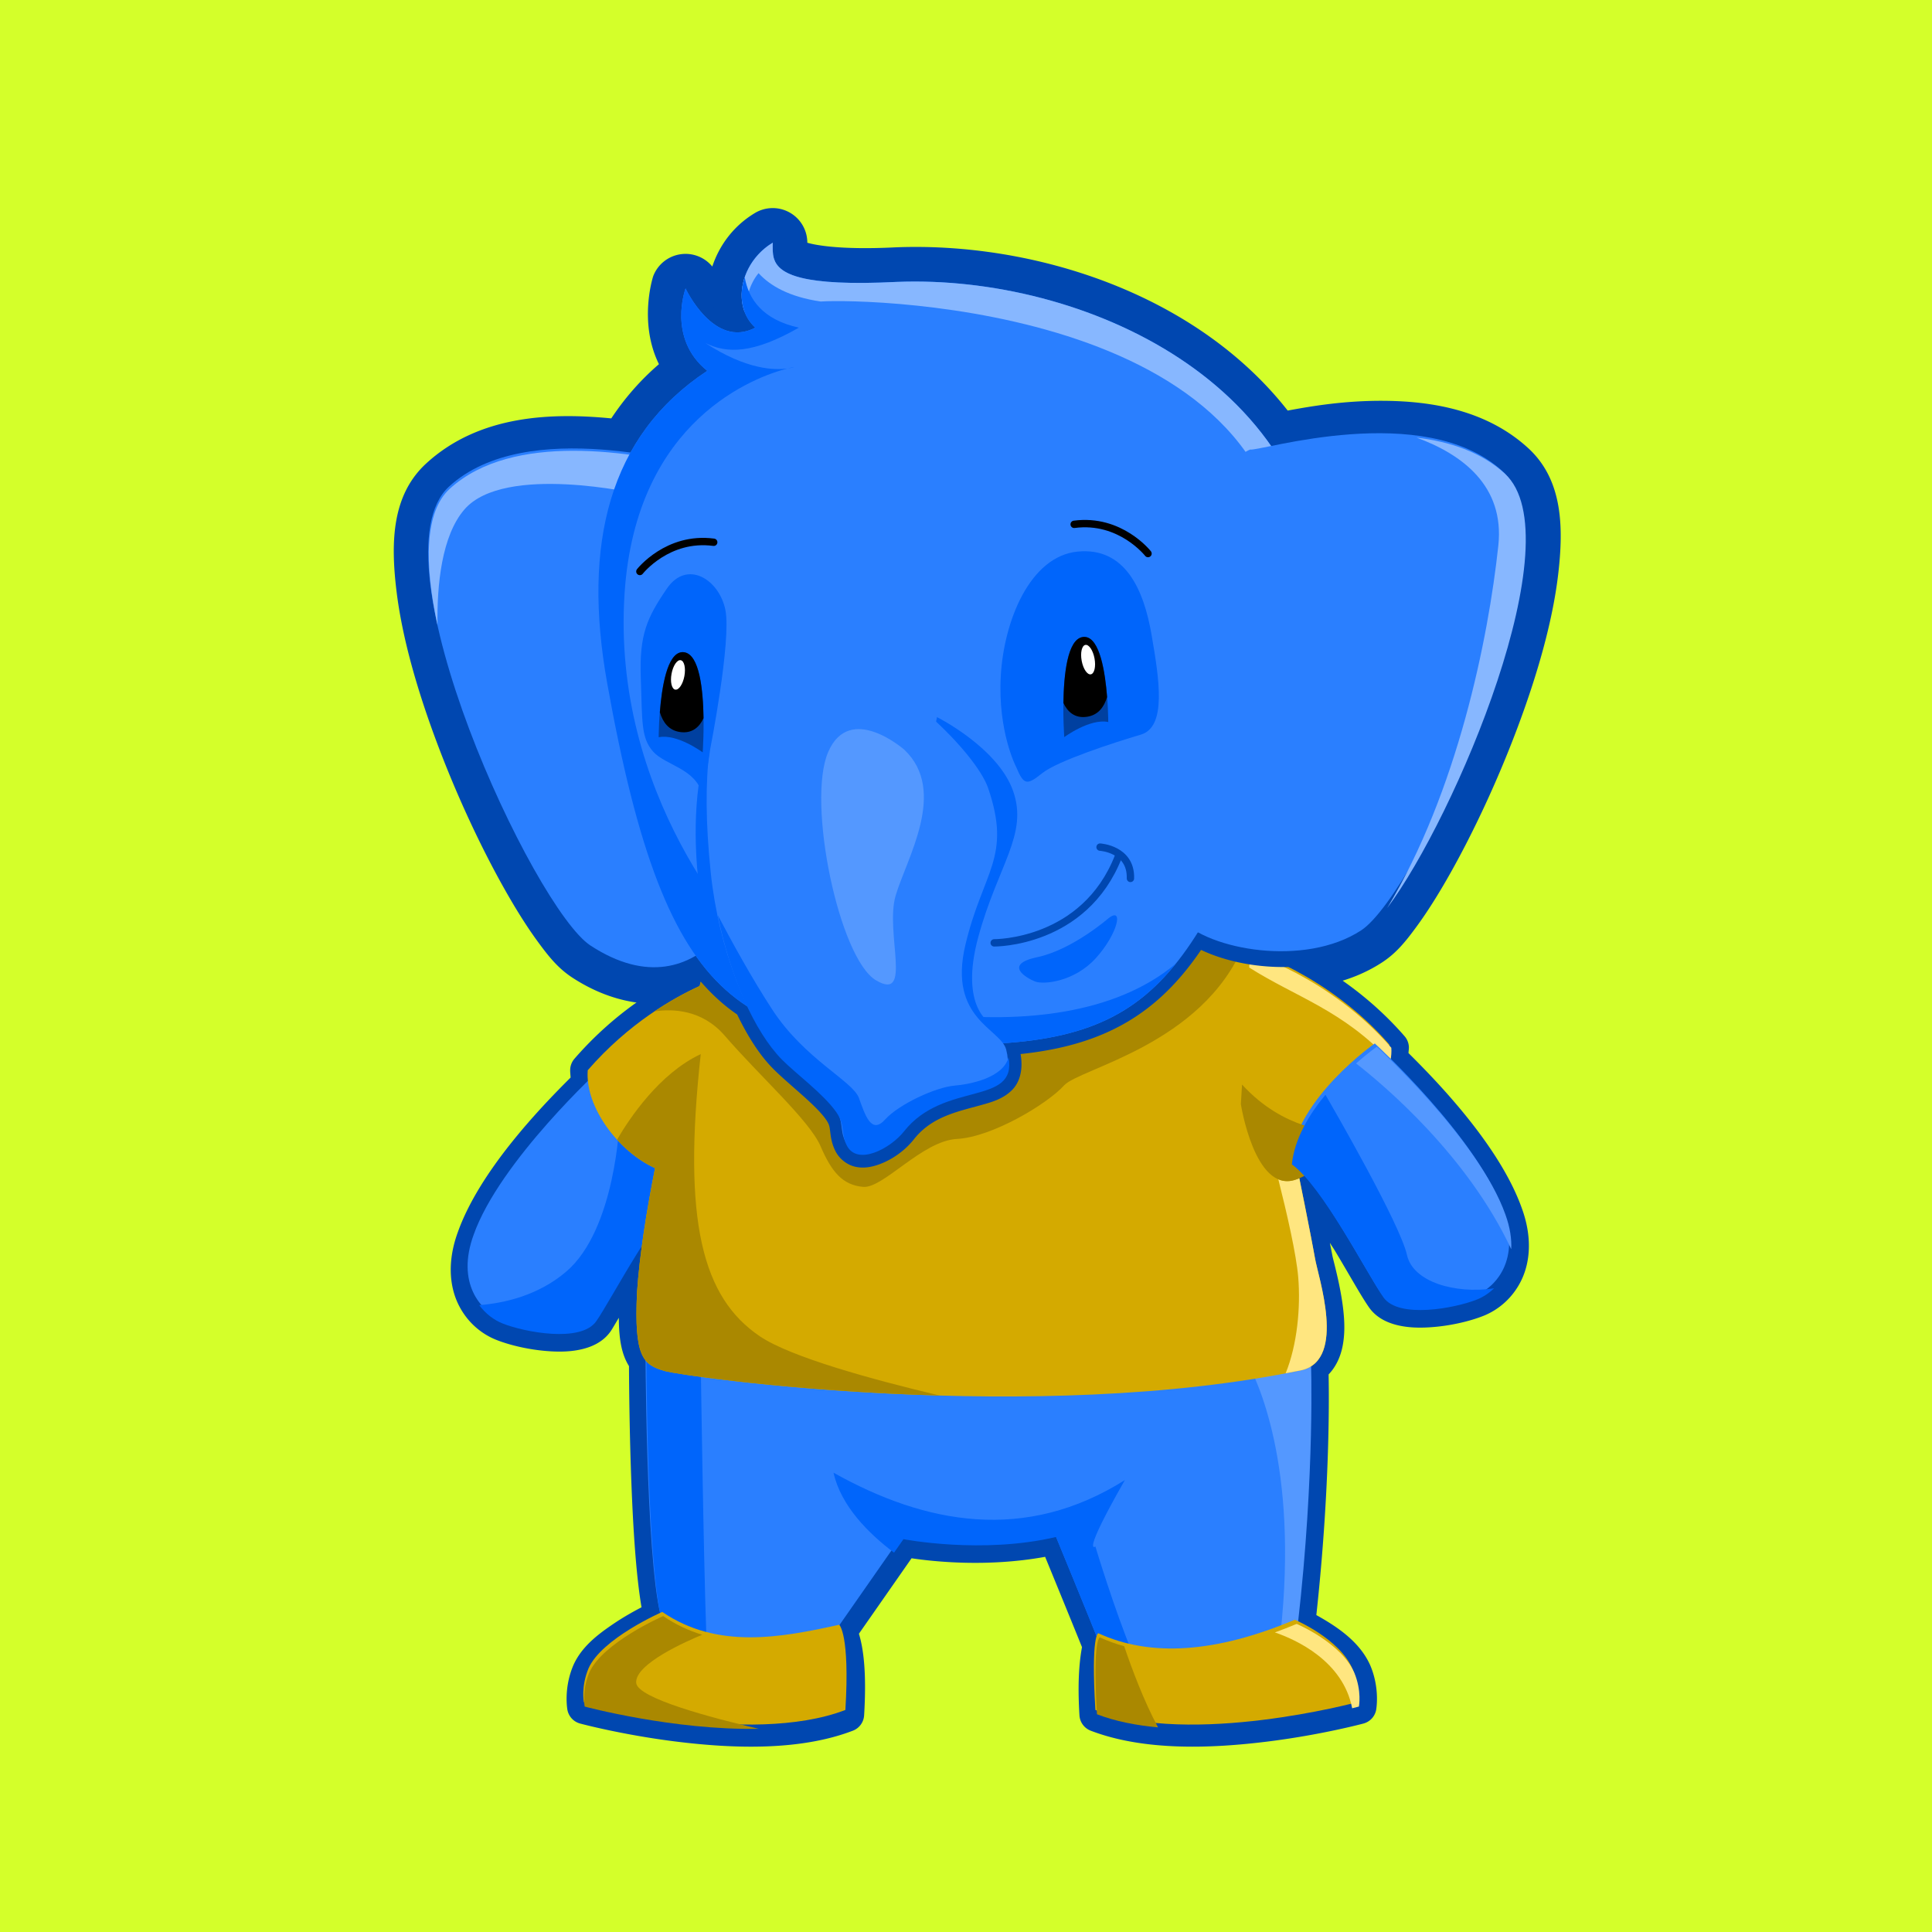 <?xml version="1.0" encoding="UTF-8" standalone="no"?>
<!-- Created with Inkscape (http://www.inkscape.org/) -->

<svg
   xmlns:dc="http://purl.org/dc/elements/1.1/"
   xmlns:cc="http://creativecommons.org/ns#"
   xmlns:rdf="http://www.w3.org/1999/02/22-rdf-syntax-ns#"
   xmlns:svg="http://www.w3.org/2000/svg"
   xmlns="http://www.w3.org/2000/svg"
   xmlns:sodipodi="http://sodipodi.sourceforge.net/DTD/sodipodi-0.dtd"
   xmlns:inkscape="http://www.inkscape.org/namespaces/inkscape"
   width="138.82mm"
   height="138.82mm"
   viewBox="0 0 138.82 138.82"
   version="1.1"
   id="svg8"
   inkscape:version="0.92.2 (unknown)"
   sodipodi:docname="Gajah.svg">
  <defs
     id="defs2" />
  <sodipodi:namedview
     id="base"
     pagecolor="#ffffff"
     bordercolor="#666666"
     borderopacity="1.0"
     inkscape:pageopacity="0.0"
     inkscape:pageshadow="2"
     inkscape:zoom="0.70710678"
     inkscape:cx="178.76714"
     inkscape:cy="234.7747"
     inkscape:document-units="mm"
     inkscape:current-layer="g4810"
     showgrid="false"
     inkscape:snap-global="false"
     inkscape:window-width="1327"
     inkscape:window-height="747"
     inkscape:window-x="39"
     inkscape:window-y="21"
     inkscape:window-maximized="1" />
  <g
     inkscape:label="Layer 1"
     inkscape:groupmode="layer"
     id="layer1"
     transform="translate(-37.044,-75.861)">
    <g
       id="g4810"
       transform="translate(43.405,1.871)">
      <rect
         style="color:#000000;clip-rule:nonzero;display:inline;overflow:visible;visibility:visible;opacity:1;isolation:auto;mix-blend-mode:normal;color-interpolation:sRGB;color-interpolation-filters:linearRGB;solid-color:#000000;solid-opacity:1;vector-effect:none;fill:#d4ff2a;fill-opacity:1;fill-rule:nonzero;stroke:none;stroke-width:0.2;stroke-linecap:round;stroke-linejoin:round;stroke-miterlimit:4;stroke-dasharray:none;stroke-dashoffset:0;stroke-opacity:1;paint-order:markers stroke fill;color-rendering:auto;image-rendering:auto;shape-rendering:auto;text-rendering:auto;enable-background:accumulate"
         id="rect56"
         width="138.82"
         height="138.82"
         x="-6.361"
         y="73.99" />
      <path
         transform="scale(0.265)"
         d="m 254.977,517.842 c -29.759,-0.212 -64.318,3.196 -88.131,13.779 a 4.762,4.762 0 0 0 -2.619,2.959 c 0,0 -1.229,4.149 -2.537,8.676 -7.545,3.658 -19.109,10.572 -29.926,23.012 a 4.762,4.762 0 0 0 -1.154,2.76 c -0.061,0.796 0.068,1.569 0.1,2.355 -8.493,8.443 -24.766,25.481 -30.613,42.018 -2.699,7.433 -2.317,14.075 0.008,19.113 2.327,5.042 6.336,8.338 10.383,9.957 3.64,1.456 9.13,2.808 14.859,3.141 2.864,0.166 5.762,0.077 8.562,-0.607 2.801,-0.685 5.717,-2.048 7.652,-4.812 0.501,-0.716 1.623,-2.703 2.229,-3.678 0.016,5.964 0.798,9.978 2.752,13.102 0.031,5.721 0.132,18.131 0.656,31.762 0.478,12.425 1.257,24.898 2.744,33.635 -2.255,1.182 -4.844,2.616 -7.652,4.518 -4.27,2.892 -8.671,6.243 -10.879,11.309 a 4.762,4.762 0 0 0 -0.029,0.07 c -2.623,6.296 -1.529,11.957 -1.529,11.957 a 4.762,4.762 0 0 0 3.43,3.664 c 0,0 11.535,3.114 26.381,4.934 14.846,1.819 33.081,2.575 47.588,-2.996 a 4.762,4.762 0 0 0 3.045,-4.158 c 0.701,-11.562 -0.174,-18.093 -1.412,-22.127 l 14.275,-20.463 c 5.912,0.898 20.579,2.463 36.217,-0.391 6.028,14.686 9.816,24.039 9.994,24.484 -0.752,4.11 -1.223,9.688 -0.689,18.496 a 4.762,4.762 0 0 0 3.045,4.158 c 14.507,5.571 32.742,4.815 47.588,2.996 14.846,-1.819 26.381,-4.934 26.381,-4.934 a 4.762,4.762 0 0 0 3.43,-3.664 c 0,0 1.094,-5.661 -1.529,-11.957 a 4.762,4.762 0 0 0 -0.029,-0.07 c -2.876,-6.598 -9.257,-10.696 -14.654,-13.717 3.579,-32.946 3.483,-57.212 3.322,-65.248 2.03,-2.104 3.196,-4.804 3.742,-7.404 0.72,-3.427 0.599,-6.917 0.219,-10.254 -0.76,-6.674 -2.75,-13.43 -2.951,-14.637 -0.052,-0.314 -0.551,-2.777 -0.664,-3.393 0.443,0.719 0.915,1.401 1.346,2.115 3.865,6.411 7.054,12.232 9.266,15.391 1.935,2.764 4.852,4.128 7.652,4.812 2.8,0.685 5.696,0.773 8.561,0.607 5.728,-0.332 11.219,-1.683 14.859,-3.139 4.046,-1.619 8.057,-4.915 10.385,-9.957 2.326,-5.038 2.706,-11.68 0.008,-19.113 -5.889,-16.656 -22.33,-33.803 -30.762,-42.164 0.021,-0.601 0.146,-1.198 0.1,-1.803 a 4.762,4.762 0 0 0 -1.154,-2.76 c -16.171,-18.596 -35.79,-25.513 -39.197,-26.623 -0.564,-1.562 -1.154,-2.928 -1.871,-4.156 -2.048,-3.51 -4.973,-4.409 -8.541,-5.629 -3.568,-1.22 -8.015,-2.22 -13.258,-3.07 -10.486,-1.701 -24.115,-2.75 -38.994,-2.855 z"
         id="path4644"
         style="color:#000000;clip-rule:nonzero;display:inline;overflow:visible;visibility:visible;opacity:1;isolation:auto;mix-blend-mode:normal;color-interpolation:sRGB;color-interpolation-filters:linearRGB;solid-color:#000000;solid-opacity:1;fill:#0047b0;fill-opacity:1;fill-rule:nonzero;stroke:none;stroke-width:1.999;stroke-linecap:round;stroke-linejoin:round;stroke-miterlimit:4;stroke-dasharray:none;stroke-dashoffset:0;stroke-opacity:1;paint-order:markers stroke fill;color-rendering:auto;image-rendering:auto;shape-rendering:auto;text-rendering:auto;enable-background:accumulate"
         inkscape:original="M 254.94336 522.60352 C 225.59508 522.39464 191.33883 525.94619 168.7793 535.97266 C 168.7793 535.97266 167.52348 540.07553 165.68164 546.56445 C 158.75465 549.71535 146.51248 556.56428 135.35742 569.39258 C 135.26012 570.65681 135.32612 571.95714 135.52734 573.26953 C 127.68123 580.99767 110.04069 599.52142 104.57422 615.00977 C 99.847699 628.00767 106.34576 635.68752 112.25391 638.05078 C 118.16206 640.41404 133.52445 643.36909 137.66016 637.46094 C 139.95004 634.18967 144.77587 625.30474 150.03125 617.02148 C 149.45038 621.3649 148.99739 625.58056 148.72656 629.55273 C 148.18518 640.92181 149.02997 645.816 151.27734 648.31836 C 151.32664 658.9169 151.72263 702.27882 155.21484 717.64844 C 150.8732 719.73571 138.68724 726.06012 135.77539 732.74023 C 133.68654 737.75348 134.52148 741.93164 134.52148 741.93164 C 134.52148 741.93164 179.4324 754.04793 205.54297 744.02148 C 206.39818 729.91052 204.72563 723.8791 203.57617 721.4668 L 220.96484 696.54297 C 220.96484 696.54297 242.23457 700.6777 262.32227 695.95117 C 270.59367 716.03887 274.13867 724.90234 274.13867 724.90234 C 274.13867 724.90234 274.25444 724.94903 274.26367 724.95312 C 273.45349 728.46849 272.84383 734.32262 273.43164 744.02148 C 299.54221 754.04793 344.45313 741.93164 344.45312 741.93164 C 344.45313 741.93164 345.28807 737.75348 343.19922 732.74023 C 340.96335 727.61091 333.19168 722.65677 327.73242 719.68359 C 327.78912 719.64879 327.84559 719.61898 327.90234 719.58398 C 332.01049 683.6377 331.65545 656.22771 331.49219 649.65625 C 339.90665 644.34714 333.31618 624.98893 332.54492 620.36133 C 332.27882 618.76474 330.57896 609.90629 328.30273 598.67578 C 328.74501 598.49104 329.19367 598.27727 329.64844 598.04102 C 337.60403 606.76702 347.48619 625.81285 351.08984 630.96094 C 355.22555 636.86909 370.58599 633.916 376.49414 631.55273 C 382.40231 629.18947 388.90235 621.50963 384.17578 608.51172 C 378.66255 592.89085 360.79129 574.20826 353.05078 566.60352 C 353.25157 565.42418 353.32221 564.31565 353.24414 563.30078 C 336.53338 544.08343 314.95313 537.64258 314.95312 537.64258 L 314.79297 540.26953 C 313.61286 536.35306 312.53364 533.29902 311.65625 531.79492 C 308.73187 526.78168 284.29164 522.8124 254.94336 522.60352 z "
         inkscape:radius="4.7612915"
         sodipodi:type="inkscape:offset" />
      <path
         sodipodi:nodetypes="ccccccccc"
         inkscape:connector-curvature="0"
         id="path4615"
         d="m 40.018,170.381 c 0,0 0,15.319 1.094,19.696 4.846,2.97 12.662,0.938 12.662,0.938 l 4.69,-6.722 c 0,0 5.628,1.094 10.942,-0.156 2.188,5.315 3.126,7.66 3.126,7.66 0,0 6.878,3.126 14.225,-1.407 1.251,-10.942 0.938,-18.915 0.938,-18.915 z"
         style="color:#000000;clip-rule:nonzero;display:inline;overflow:visible;visibility:visible;opacity:1;isolation:auto;mix-blend-mode:normal;color-interpolation:sRGB;color-interpolation-filters:linearRGB;solid-color:#000000;solid-opacity:1;fill:#2a7fff;fill-opacity:1;fill-rule:nonzero;stroke:none;stroke-width:0.529;stroke-linecap:round;stroke-linejoin:round;stroke-miterlimit:4;stroke-dasharray:none;stroke-dashoffset:0;stroke-opacity:1;paint-order:markers stroke fill;color-rendering:auto;image-rendering:auto;shape-rendering:auto;text-rendering:auto;enable-background:accumulate" />
      <path
         inkscape:connector-curvature="0"
         id="path4731"
         transform="scale(0.265)"
         d="m 151.248,643.959 c 0,0 0.001,57.901 4.137,74.443 3.701,2.269 7.863,3.756 12.145,4.699 C 166.709,700.518 166,648.52 166,648.52 l -1.639,-4.26 z M 202,678.52 c 1.992,8.963 9.437,16.435 16.412,21.682 l 2.553,-3.658 c 0,0 21.27,4.135 41.357,-0.592 8.271,20.088 11.816,28.951 11.816,28.951 0,0 3.388,1.516 8.965,2.676 C 278.048,715.348 273,698.52 273,698.52 c 0,0 -4,3 8,-18 -27,17 -54,12 -79,-2 z"
         style="color:#000000;clip-rule:nonzero;display:inline;overflow:visible;visibility:visible;opacity:1;isolation:auto;mix-blend-mode:normal;color-interpolation:sRGB;color-interpolation-filters:linearRGB;solid-color:#000000;solid-opacity:1;fill:#0065fb;fill-opacity:1;fill-rule:nonzero;stroke:none;stroke-width:1.999;stroke-linecap:round;stroke-linejoin:round;stroke-miterlimit:4;stroke-dasharray:none;stroke-dashoffset:0;stroke-opacity:1;paint-order:markers stroke fill;color-rendering:auto;image-rendering:auto;shape-rendering:auto;text-rendering:auto;enable-background:accumulate" />
      <path
         sodipodi:nodetypes="ccsscc"
         inkscape:connector-curvature="0"
         id="path4640"
         d="m 36.891,150.685 c 0,0 -7.347,6.722 -9.223,12.037 -1.251,3.439 0.469,5.471 2.032,6.096 1.563,0.625 5.628,1.407 6.722,-0.156 1.094,-1.563 4.377,-7.972 6.565,-9.536 -0.469,-4.533 -6.096,-8.441 -6.096,-8.441 z"
         style="color:#000000;clip-rule:nonzero;display:inline;overflow:visible;visibility:visible;opacity:1;isolation:auto;mix-blend-mode:normal;color-interpolation:sRGB;color-interpolation-filters:linearRGB;solid-color:#000000;solid-opacity:1;fill:#2a7fff;fill-opacity:1;fill-rule:nonzero;stroke:none;stroke-width:0.529;stroke-linecap:round;stroke-linejoin:round;stroke-miterlimit:4;stroke-dasharray:none;stroke-dashoffset:0;stroke-opacity:1;paint-order:markers stroke fill;color-rendering:auto;image-rendering:auto;shape-rendering:auto;text-rendering:auto;enable-background:accumulate" />
      <path
         sodipodi:type="inkscape:offset"
         inkscape:radius="9.3806467"
         inkscape:original="M 185.51562 345.00781 C 176.65341 350.32514 174.2901 362.14068 180.78906 368.04883 C 169.56358 373.95698 161.88281 357.41406 161.88281 357.41406 C 161.88281 357.41406 156.81543 370.93748 167.76172 379.75586 C 158.38637 385.94409 151.43556 393.57998 146.63672 402.49609 C 131.22199 400.50012 110.47298 400.25897 97.916016 411.76953 C 76.646686 431.26641 120.95718 526.38781 136.31836 536.43164 C 148.09835 544.13396 157.78475 543.48279 165.12891 539.03711 C 169.12919 544.56324 173.56483 548.80097 178.55859 552.04492 C 181.37091 558.02999 184.59832 563.05531 188.01367 566.51172 C 191.76104 570.30413 199.29073 575.80749 202.75195 580.75977 C 205.23894 584.31812 203.90978 586.41154 205.57227 589.74414 C 208.425 595.46272 217.45542 590.61229 221.11328 585.97266 C 232.27499 571.81511 252.95193 579.63239 249.21875 564.70703 C 248.98715 563.78109 248.38925 562.93651 247.60742 562.08398 C 274.03352 560.397 288.08016 552.07481 300.52734 532.4043 C 310.95295 538.60214 332.29311 541.01322 345.62695 532.29492 C 360.98813 522.25109 405.29863 427.13165 384.0293 407.63477 C 366.69355 391.74366 334.01134 398.15657 321.10547 400.77734 C 299.43329 369.03357 255.39668 354.19149 219.19141 355.64258 C 183.74252 357.41503 185.51563 350.32514 185.51562 345.00781 z "
         style="color:#000000;clip-rule:nonzero;display:inline;overflow:visible;visibility:visible;opacity:1;isolation:auto;mix-blend-mode:normal;color-interpolation:sRGB;color-interpolation-filters:linearRGB;solid-color:#000000;solid-opacity:1;fill:#0047b0;fill-opacity:1;fill-rule:nonzero;stroke:none;stroke-width:1.999;stroke-linecap:round;stroke-linejoin:round;stroke-miterlimit:4;stroke-dasharray:none;stroke-dashoffset:0;stroke-opacity:1;paint-order:markers stroke fill;color-rendering:auto;image-rendering:auto;shape-rendering:auto;text-rendering:auto;enable-background:accumulate"
         id="path4607"
         d="m 185.238,335.633 a 9.382,9.382 0 0 0 -4.549,1.332 c -5.765,3.459 -9.635,8.713 -11.561,14.51 a 9.382,9.382 0 0 0 -16.031,2.648 c 0,0 -4.078,12.376 1.568,23.828 -5.09,4.38 -9.364,9.331 -12.926,14.701 -15.787,-1.527 -35.63,-1.118 -50.162,12.203 -9.314,8.538 -9.658,21.272 -8.109,34.311 1.548,13.039 5.787,27.578 11.133,41.783 5.346,14.205 11.813,27.988 18.068,39.107 3.127,5.56 6.192,10.448 9.15,14.482 2.959,4.035 5.471,7.198 9.365,9.744 10.724,7.012 21.881,8.467 31.076,6.002 2.82,3.094 5.864,5.799 9.113,8.131 2.842,5.614 6.013,10.688 9.967,14.689 4.974,5.034 12.05,10.636 13.721,13.027 0.299,0.428 -0.016,-0.493 0.111,0.455 0.128,0.948 0.377,4.082 2.004,7.344 1.832,3.673 5.856,6.678 9.564,7.465 3.708,0.787 6.791,0.114 9.404,-0.803 5.226,-1.834 9.165,-4.793 12.334,-8.812 3.318,-4.208 8.106,-5.274 14.764,-7.109 3.329,-0.918 7.378,-1.721 11.359,-5.701 2.209,-2.208 3.451,-5.367 3.959,-8.676 19.636,-3.158 34.022,-11.725 45.203,-26.24 5.467,1.906 11.505,3.042 17.896,3.264 9.716,0.337 20.181,-1.342 29.098,-7.172 3.894,-2.546 6.406,-5.709 9.365,-9.744 2.959,-4.035 6.023,-8.923 9.15,-14.482 6.255,-11.12 12.722,-24.901 18.068,-39.105 5.346,-14.205 9.585,-28.745 11.133,-41.783 1.548,-13.039 1.205,-25.773 -8.109,-34.311 -11.296,-10.354 -26.258,-12.777 -39.418,-12.838 -10.248,-0.048 -18.993,1.376 -25.799,2.652 C 300.081,358.589 256,344.779 218.816,346.27 a 9.382,9.382 0 0 0 -0.094,0.004 c -15.374,0.769 -22.088,-0.728 -23.826,-1.254 -1e-5,-0.013 0,0.002 0,-0.012 a 9.382,9.382 0 0 0 -9.658,-9.375 z"
         transform="scale(0.265)" />
      <path
         sodipodi:nodetypes="ccccc"
         style="color:#000000;clip-rule:nonzero;display:inline;overflow:visible;visibility:visible;opacity:1;isolation:auto;mix-blend-mode:normal;color-interpolation:sRGB;color-interpolation-filters:linearRGB;solid-color:#000000;solid-opacity:1;fill:#d4aa00;fill-opacity:1;fill-rule:nonzero;stroke:none;stroke-width:0.529;stroke-linecap:round;stroke-linejoin:round;stroke-miterlimit:4;stroke-dasharray:none;stroke-dashoffset:0;stroke-opacity:1;paint-order:markers stroke fill;color-rendering:auto;image-rendering:auto;shape-rendering:auto;text-rendering:auto;enable-background:accumulate"
         d="m 83.331,142.251 c 0,0 5.71,1.704 10.131,6.788 0.221,2.874 -4.06,8.6 -6.934,9.484 -2.874,0.884 -3.861,-5.44 -3.861,-5.44 z"
         id="path4613"
         inkscape:connector-curvature="0" />
      <path
         inkscape:connector-curvature="0"
         id="path4689"
         transform="scale(0.265)"
         d="m 151.598,580.486 c -3.52,1.036 -7.598,2.533 -7.598,2.533 0,0 -1,29.5 -14.5,41 -7.68,6.542 -16.969,8.55 -23.559,9.068 1.764,2.414 4.079,4.069 6.312,4.963 5.908,2.363 21.271,5.318 25.406,-0.59 4.136,-5.908 16.543,-30.131 24.814,-36.039 -0.816,-7.892 -5.772,-15.259 -10.877,-20.936 z"
         style="color:#000000;clip-rule:nonzero;display:inline;overflow:visible;visibility:visible;opacity:1;isolation:auto;mix-blend-mode:normal;color-interpolation:sRGB;color-interpolation-filters:linearRGB;solid-color:#000000;solid-opacity:1;fill:#0065fb;fill-opacity:1;fill-rule:nonzero;stroke:none;stroke-width:1.999;stroke-linecap:round;stroke-linejoin:round;stroke-miterlimit:4;stroke-dasharray:none;stroke-dashoffset:0;stroke-opacity:1;paint-order:markers stroke fill;color-rendering:auto;image-rendering:auto;shape-rendering:auto;text-rendering:auto;enable-background:accumulate" />
      <path
         inkscape:connector-curvature="0"
         id="path4744"
         transform="scale(0.265)"
         d="m 313.707,647.688 c 2.96,5.129 14.497,28.554 9.482,74.533 1.563,-0.794 3.134,-1.663 4.713,-2.637 4.727,-41.357 3.545,-71.488 3.545,-71.488 z"
         style="color:#000000;clip-rule:nonzero;display:inline;overflow:visible;visibility:visible;opacity:1;isolation:auto;mix-blend-mode:normal;color-interpolation:sRGB;color-interpolation-filters:linearRGB;solid-color:#000000;solid-opacity:1;fill:#5498ff;fill-opacity:1;fill-rule:nonzero;stroke:none;stroke-width:1.999;stroke-linecap:round;stroke-linejoin:round;stroke-miterlimit:4;stroke-dasharray:none;stroke-dashoffset:0;stroke-opacity:1;paint-order:markers stroke fill;color-rendering:auto;image-rendering:auto;shape-rendering:auto;text-rendering:auto;enable-background:accumulate" />
      <path
         inkscape:connector-curvature="0"
         id="path4611"
         transform="scale(0.265)"
         d="m 254.943,522.604 c -29.348,-0.209 -63.605,3.343 -86.164,13.369 0,0 -1.256,4.103 -3.098,10.592 -6.927,3.151 -19.169,10 -30.324,22.828 -0.768,9.981 8.343,22.057 18.254,26.547 -2.317,11.654 -4.189,23.405 -4.885,33.613 -0.836,17.546 1.61,19.706 7.459,21.377 5.849,1.671 100.493,14.855 172.891,-0.244 11.984,-2.996 4.304,-25.311 3.469,-30.324 -0.836,-5.013 -15.04,-78.54 -20.889,-88.566 -2.924,-5.013 -27.365,-8.983 -56.713,-9.191 z"
         style="color:#000000;clip-rule:nonzero;display:inline;overflow:visible;visibility:visible;opacity:1;isolation:auto;mix-blend-mode:normal;color-interpolation:sRGB;color-interpolation-filters:linearRGB;solid-color:#000000;solid-opacity:1;fill:#d4aa00;fill-opacity:1;fill-rule:nonzero;stroke:none;stroke-width:1.999;stroke-linecap:round;stroke-linejoin:round;stroke-miterlimit:4;stroke-dasharray:none;stroke-dashoffset:0;stroke-opacity:1;paint-order:markers stroke fill;color-rendering:auto;image-rendering:auto;shape-rendering:auto;text-rendering:auto;enable-background:accumulate" />
      <path
         inkscape:connector-curvature="0"
         id="path4721"
         transform="scale(0.265)"
         d="m 254.943,522.604 c -29.348,-0.209 -63.605,3.343 -86.164,13.369 0,0 -1.256,4.103 -3.098,10.592 -3.167,1.441 -7.451,3.666 -12.229,6.871 4.905,-0.736 12.906,-0.526 19.047,6.584 9.5,11 23,23 26,30 3,7 6,10.5 11.5,11 5.5,0.5 16,-12.5 25.5,-13 9.5,-0.5 24.5,-9.5 29,-14.5 4.166,-4.629 37.461,-10.99 48.727,-38.096 -0.568,-1.563 -1.099,-2.821 -1.57,-3.629 -2.924,-5.013 -27.365,-8.983 -56.713,-9.191 z"
         style="color:#000000;clip-rule:nonzero;display:inline;overflow:visible;visibility:visible;opacity:1;isolation:auto;mix-blend-mode:normal;color-interpolation:sRGB;color-interpolation-filters:linearRGB;solid-color:#000000;solid-opacity:1;fill:#aa8800;fill-opacity:1;fill-rule:nonzero;stroke:none;stroke-width:1.999;stroke-linecap:round;stroke-linejoin:round;stroke-miterlimit:4;stroke-dasharray:none;stroke-dashoffset:0;stroke-opacity:1;paint-order:markers stroke fill;color-rendering:auto;image-rendering:auto;shape-rendering:auto;text-rendering:auto;enable-background:accumulate" />
      <path
         sodipodi:nodetypes="ccccc"
         inkscape:connector-curvature="0"
         id="path4699"
         transform="scale(0.265)"
         d="m 314.953,537.643 -0.24,3.908 c 12.759,8.086 25.341,11.504 38.277,25.387 0.247,-1.304 0.34,-2.527 0.255,-3.637 -16.711,-19.217 -38.291,-25.658 -38.291,-25.658 z"
         style="color:#000000;clip-rule:nonzero;display:inline;overflow:visible;visibility:visible;opacity:1;isolation:auto;mix-blend-mode:normal;color-interpolation:sRGB;color-interpolation-filters:linearRGB;solid-color:#000000;solid-opacity:1;fill:#ffe680;fill-opacity:1;fill-rule:nonzero;stroke:none;stroke-width:1.999;stroke-linecap:round;stroke-linejoin:round;stroke-miterlimit:4;stroke-dasharray:none;stroke-dashoffset:0;stroke-opacity:1;paint-order:markers stroke fill;color-rendering:auto;image-rendering:auto;shape-rendering:auto;text-rendering:auto;enable-background:accumulate" />
      <path
         inkscape:connector-curvature="0"
         id="path4704"
         transform="scale(0.265)"
         d="m 328.299,598.678 c -0.426,0.178 -0.848,0.34 -1.26,0.467 -1.636,0.503 -3.109,0.379 -4.434,-0.18 2.329,9.232 4.874,20.307 5.395,26.555 0.677,8.119 -0.257,18.291 -3.404,26.039 1.498,-0.285 3.001,-0.564 4.48,-0.873 11.984,-2.996 4.304,-25.311 3.469,-30.324 -0.267,-1.604 -1.941,-10.343 -4.246,-21.684 z"
         style="color:#000000;clip-rule:nonzero;display:inline;overflow:visible;visibility:visible;opacity:1;isolation:auto;mix-blend-mode:normal;color-interpolation:sRGB;color-interpolation-filters:linearRGB;solid-color:#000000;solid-opacity:1;fill:#ffe680;fill-opacity:1;fill-rule:nonzero;stroke:none;stroke-width:1.999;stroke-linecap:round;stroke-linejoin:round;stroke-miterlimit:4;stroke-dasharray:none;stroke-dashoffset:0;stroke-opacity:1;paint-order:markers stroke fill;color-rendering:auto;image-rendering:auto;shape-rendering:auto;text-rendering:auto;enable-background:accumulate" />
      <path
         transform="scale(0.265)"
         d="m 185.414,341.572 a 3.438,3.438 0 0 0 -1.668,0.488 c -5.279,3.167 -8.642,8.246 -9.723,13.561 -0.691,3.399 -0.287,6.945 1.113,10.105 -0.332,-0.054 -0.677,-0.023 -1.01,-0.127 -1.533,-0.48 -3.137,-1.62 -4.543,-3.057 C 166.773,359.67 165,355.967 165,355.967 a 3.438,3.438 0 0 0 -6.336,0.24 c 0,0 -4.56,13.059 3.932,23.123 -7.472,5.545 -13.388,12.105 -17.76,19.566 -15.553,-1.809 -35.892,-1.898 -49.242,10.34 -6.782,6.217 -7.681,16.966 -6.225,29.23 1.456,12.264 5.561,26.48 10.795,40.389 5.234,13.908 11.604,27.475 17.686,38.287 3.041,5.406 6.007,10.121 8.764,13.881 2.757,3.759 5.181,6.557 7.824,8.285 11.324,7.404 21.778,7.707 29.857,4.006 3.509,4.382 7.33,8.078 11.576,10.963 2.834,5.873 6.043,10.953 9.697,14.65 4.197,4.247 11.56,9.787 14.365,13.801 0.897,1.284 0.966,1.842 1.131,3.066 0.165,1.225 0.309,3.233 1.432,5.484 1.123,2.252 3.295,3.839 5.48,4.303 2.186,0.464 4.273,0.082 6.203,-0.596 3.861,-1.355 7.313,-3.942 9.633,-6.885 4.751,-6.027 11.551,-7.423 17.854,-9.16 3.151,-0.869 6.271,-1.71 8.736,-4.174 2.248,-2.247 3.018,-5.827 2.318,-9.764 22.884,-2.406 37.246,-11.007 48.939,-28.23 5.624,2.655 12.693,4.345 20.207,4.605 8.822,0.306 18.149,-1.309 25.641,-6.207 2.643,-1.728 5.067,-4.526 7.824,-8.285 2.757,-3.759 5.723,-8.475 8.764,-13.881 6.082,-10.812 12.451,-24.377 17.686,-38.285 5.234,-13.908 9.339,-28.125 10.795,-40.389 1.456,-12.264 0.557,-23.014 -6.225,-29.23 -9.631,-8.828 -23.036,-11.218 -35.43,-11.275 -11.365,-0.053 -21.643,1.862 -28.336,3.199 -23.007,-31.825 -66.981,-46.283 -103.531,-44.818 a 3.438,3.438 0 0 0 -0.035,0.002 c -17.499,0.875 -25.586,-0.729 -28.289,-2.23 -1.351,-0.751 -1.452,-1.119 -1.627,-1.744 -0.175,-0.625 -0.15,-1.706 -0.15,-3.227 a 3.438,3.438 0 0 0 -3.539,-3.436 z"
         id="path4596"
         style="color:#000000;clip-rule:nonzero;display:inline;overflow:visible;visibility:visible;opacity:1;isolation:auto;mix-blend-mode:normal;color-interpolation:sRGB;color-interpolation-filters:linearRGB;solid-color:#000000;solid-opacity:1;fill:#0047b0;fill-opacity:1;fill-rule:nonzero;stroke:none;stroke-width:1.999;stroke-linecap:round;stroke-linejoin:round;stroke-miterlimit:4;stroke-dasharray:none;stroke-dashoffset:0;stroke-opacity:1;paint-order:markers stroke fill;color-rendering:auto;image-rendering:auto;shape-rendering:auto;text-rendering:auto;enable-background:accumulate"
         inkscape:original="M 185.51562 345.00781 C 176.65341 350.32514 174.2901 362.14068 180.78906 368.04883 C 169.56358 373.95698 161.88281 357.41406 161.88281 357.41406 C 161.88281 357.41406 156.81543 370.93748 167.76172 379.75586 C 158.38637 385.94409 151.43556 393.57998 146.63672 402.49609 C 131.22199 400.50012 110.47298 400.25897 97.916016 411.76953 C 76.646686 431.26641 120.95718 526.38781 136.31836 536.43164 C 148.09835 544.13396 157.78475 543.48279 165.12891 539.03711 C 169.12919 544.56324 173.56483 548.80097 178.55859 552.04492 C 181.37091 558.02999 184.59832 563.05531 188.01367 566.51172 C 191.76104 570.30413 199.29073 575.80749 202.75195 580.75977 C 205.23894 584.31812 203.90978 586.41154 205.57227 589.74414 C 208.425 595.46272 217.45542 590.61229 221.11328 585.97266 C 232.27499 571.81511 252.95193 579.63239 249.21875 564.70703 C 248.98715 563.78109 248.38925 562.93651 247.60742 562.08398 C 274.03352 560.397 288.08016 552.07481 300.52734 532.4043 C 310.95295 538.60214 332.29311 541.01322 345.62695 532.29492 C 360.98813 522.25109 405.29863 427.13165 384.0293 407.63477 C 366.69355 391.74366 334.01134 398.15657 321.10547 400.77734 C 299.43329 369.03357 255.39668 354.19149 219.19141 355.64258 C 183.74252 357.41503 185.51563 350.32514 185.51562 345.00781 z "
         inkscape:radius="3.4376519"
         sodipodi:type="inkscape:offset" />
      <path
         style="color:#000000;clip-rule:nonzero;display:inline;overflow:visible;visibility:visible;opacity:1;isolation:auto;mix-blend-mode:normal;color-interpolation:sRGB;color-interpolation-filters:linearRGB;solid-color:#000000;solid-opacity:1;fill:#2a7fff;fill-opacity:1;fill-rule:nonzero;stroke:none;stroke-width:0.529;stroke-linecap:round;stroke-linejoin:round;stroke-miterlimit:4;stroke-dasharray:none;stroke-dashoffset:0;stroke-opacity:1;paint-order:markers stroke fill;color-rendering:auto;image-rendering:auto;shape-rendering:auto;text-rendering:auto;enable-background:accumulate"
         d="m 44.04,107.384 c -0.625,0.156 -12.506,-3.595 -18.133,1.563 -5.628,5.159 6.096,30.326 10.161,32.983 4.064,2.657 7.191,1.563 9.223,-0.625 2.032,-2.188 4.533,-31.733 -1.251,-33.921 z"
         id="path4541"
         inkscape:connector-curvature="0" />
      <path
         sodipodi:nodetypes="ccccssccc"
         inkscape:connector-curvature="0"
         id="path3680"
         transform="scale(0.265)"
         d="m 185.516,345.008 c -8.862,5.317 -11.226,17.133 -4.727,23.041 -11.225,5.908 -18.906,-10.635 -18.906,-10.635 0,0 -5.067,13.523 5.879,22.342 -26.762,17.664 -33.846,47.084 -27.148,84.596 16.307,91.33 37.632,98.076 95.713,98.076 58.081,0 64.052,-22.523 96.893,-102.211 11.613,-72.567 -59.95,-106.742 -114.027,-104.574 -35.449,1.772 -33.676,-5.317 -33.676,-10.635 z"
         style="color:#000000;clip-rule:nonzero;display:inline;overflow:visible;visibility:visible;opacity:1;isolation:auto;mix-blend-mode:normal;color-interpolation:sRGB;color-interpolation-filters:linearRGB;solid-color:#000000;solid-opacity:1;fill:#2a7fff;fill-opacity:1;fill-rule:nonzero;stroke:none;stroke-width:2;stroke-linecap:round;stroke-linejoin:round;stroke-miterlimit:4;stroke-dasharray:2, 4;stroke-dashoffset:0;stroke-opacity:1;paint-order:markers stroke fill;color-rendering:auto;image-rendering:auto;shape-rendering:auto;text-rendering:auto;enable-background:accumulate" />
      <path
         sodipodi:nodetypes="ccccccccccccccccccc"
         inkscape:connector-curvature="0"
         id="path4563"
         transform="scale(0.265)"
         d="m 185.516,345.008 c -0.386,0.232 -0.755,0.479 -1.115,0.734 -0.127,0.09 -0.249,0.183 -0.373,0.275 -0.221,0.166 -0.436,0.336 -0.646,0.51 -0.405,0.333 -0.794,0.68 -1.162,1.041 -0.243,0.239 -0.474,0.485 -0.701,0.734 -4.081,4.494 -5.478,10.673 -3.598,15.537 0.283,-3.175 1.171,-7.486 3.754,-10.568 3.098,3.396 8.259,6.432 16.84,7.688 13.884,-0.886 129.979,1.772 125.844,79.76 -1.951,42.599 5.22,29.866 10.098,4.707 0.343,-62.414 -65.004,-91.798 -115.264,-89.783 -25.852,1.293 -31.901,-2.129 -33.285,-6.139 -0.055,-0.159 -0.099,-0.319 -0.141,-0.48 -0.062,-0.243 -0.108,-0.487 -0.145,-0.732 -0.046,-0.306 -0.073,-0.612 -0.09,-0.918 -0.003,-0.059 -0.011,-0.119 -0.014,-0.178 -0.03,-0.743 -0.002,-1.482 -0.002,-2.188 z"
         style="color:#000000;clip-rule:nonzero;display:inline;overflow:visible;visibility:visible;opacity:1;isolation:auto;mix-blend-mode:normal;color-interpolation:sRGB;color-interpolation-filters:linearRGB;solid-color:#000000;solid-opacity:1;fill:#87b7ff;fill-opacity:1;fill-rule:nonzero;stroke:none;stroke-width:1.999;stroke-linecap:round;stroke-linejoin:round;stroke-miterlimit:4;stroke-dasharray:none;stroke-dashoffset:0;stroke-opacity:1;paint-order:markers stroke fill;color-rendering:auto;image-rendering:auto;shape-rendering:auto;text-rendering:auto;enable-background:accumulate" />
      <path
         inkscape:connector-curvature="0"
         id="path4578"
         d="m 66.652,129.098 c 0,0 -1.326,-2.542 -1.105,-6.522 0.221,-3.979 2.1,-8.622 5.527,-8.953 3.427,-0.332 4.753,2.763 5.306,5.969 0.553,3.206 1.105,6.632 -0.774,7.185 -1.879,0.553 -5.969,1.879 -7.074,2.763 -1.105,0.884 -1.326,0.884 -1.879,-0.442 z"
         style="color:#000000;clip-rule:nonzero;display:inline;overflow:visible;visibility:visible;opacity:1;isolation:auto;mix-blend-mode:normal;color-interpolation:sRGB;color-interpolation-filters:linearRGB;solid-color:#000000;solid-opacity:1;fill:#0065fb;fill-opacity:1;fill-rule:nonzero;stroke:none;stroke-width:0.529;stroke-linecap:round;stroke-linejoin:round;stroke-miterlimit:4;stroke-dasharray:none;stroke-dashoffset:0;stroke-opacity:1;paint-order:markers stroke fill;color-rendering:auto;image-rendering:auto;shape-rendering:auto;text-rendering:auto;enable-background:accumulate" />
      <path
         inkscape:connector-curvature="0"
         id="path4584"
         transform="scale(0.265)"
         d="m 131.104,401.434 c -12.005,0.053 -24.547,2.415 -33.188,10.336 -6.841,6.271 -6.876,20.38 -3.293,36.951 -0.176,-10.886 1.124,-24.254 7.313,-31.395 10.862,-12.533 47.209,-4.178 47.209,-4.178 0,0 0.553,-5.158 0.861,-10.191 -5.618,-0.852 -12.161,-1.553 -18.902,-1.523 z"
         style="color:#000000;clip-rule:nonzero;display:inline;overflow:visible;visibility:visible;opacity:1;isolation:auto;mix-blend-mode:normal;color-interpolation:sRGB;color-interpolation-filters:linearRGB;solid-color:#000000;solid-opacity:1;fill:#87b7ff;fill-opacity:1;fill-rule:nonzero;stroke:none;stroke-width:1.999;stroke-linecap:round;stroke-linejoin:round;stroke-miterlimit:4;stroke-dasharray:none;stroke-dashoffset:0;stroke-opacity:1;paint-order:markers stroke fill;color-rendering:auto;image-rendering:auto;shape-rendering:auto;text-rendering:auto;enable-background:accumulate" />
      <path
         inkscape:connector-curvature="0"
         id="path4554"
         transform="scale(0.265)"
         d="m 177.922,354.391 c -1.66,4.936 -0.862,10.268 2.867,13.658 -11.225,5.908 -18.906,-10.635 -18.906,-10.635 0,0 -5.067,13.523 5.879,22.342 -26.762,17.664 -33.846,47.084 -27.148,84.596 16.307,91.33 37.632,98.076 95.713,98.076 29.437,0 45.484,-5.805 58.432,-21.887 -33.352,27.885 -101.669,8.236 -109.832,0.617 -8.862,-8.271 -43.131,-46.674 -39.586,-101.029 3.093,-47.432 35.868,-58.865 44.17,-61.01 -3.369,0.485 -11.097,0.397 -22.309,-6.934 5.908,2.954 12.997,2.953 25.404,-4.137 -9.879,-2.169 -13.663,-7.777 -14.684,-13.658 z m 11.588,24.729 c 1.247,-0.18 1.914,-0.436 1.914,-0.436 0,0 -0.702,0.122 -1.914,0.436 z"
         style="color:#000000;clip-rule:nonzero;display:inline;overflow:visible;visibility:visible;opacity:1;isolation:auto;mix-blend-mode:normal;color-interpolation:sRGB;color-interpolation-filters:linearRGB;solid-color:#000000;solid-opacity:1;fill:#0065fb;fill-opacity:1;fill-rule:nonzero;stroke:none;stroke-width:1.999;stroke-linecap:round;stroke-linejoin:round;stroke-miterlimit:4;stroke-dasharray:none;stroke-dashoffset:0;stroke-opacity:1;paint-order:markers stroke fill;color-rendering:auto;image-rendering:auto;shape-rendering:auto;text-rendering:auto;enable-background:accumulate" />
      <path
         inkscape:connector-curvature="0"
         id="path4559"
         d="m 44.082,139.117 c 0,0 -2.657,-13.6 4.846,-17.351 -2.657,13.287 -1.251,18.758 -1.251,18.758 z"
         style="color:#000000;clip-rule:nonzero;display:inline;overflow:visible;visibility:visible;opacity:1;isolation:auto;mix-blend-mode:normal;color-interpolation:sRGB;color-interpolation-filters:linearRGB;solid-color:#000000;solid-opacity:1;fill:#0065fb;fill-opacity:1;fill-rule:nonzero;stroke:none;stroke-width:0.529;stroke-linecap:round;stroke-linejoin:round;stroke-miterlimit:4;stroke-dasharray:none;stroke-dashoffset:0;stroke-opacity:1;paint-order:markers stroke fill;color-rendering:auto;image-rendering:auto;shape-rendering:auto;text-rendering:auto;enable-background:accumulate" />
      <path
         sodipodi:nodetypes="csscscc"
         inkscape:connector-curvature="0"
         id="path4561"
         d="m 64.873,147.558 c 0,0 -2.345,-1.094 -0.938,-6.253 1.407,-5.159 3.595,-7.347 2.501,-10.473 -1.094,-3.126 -5.471,-5.315 -5.471,-5.315 0,0 -2.97,14.538 -2.97,15.319 0,0.782 1.094,8.285 1.876,8.754 0.782,0.469 5.002,-2.032 5.002,-2.032 z"
         style="color:#000000;clip-rule:nonzero;display:inline;overflow:visible;visibility:visible;opacity:1;isolation:auto;mix-blend-mode:normal;color-interpolation:sRGB;color-interpolation-filters:linearRGB;solid-color:#000000;solid-opacity:1;fill:#0065fb;fill-opacity:1;fill-rule:nonzero;stroke:none;stroke-width:0.529;stroke-linecap:round;stroke-linejoin:round;stroke-miterlimit:4;stroke-dasharray:none;stroke-dashoffset:0;stroke-opacity:1;paint-order:markers stroke fill;color-rendering:auto;image-rendering:auto;shape-rendering:auto;text-rendering:auto;enable-background:accumulate" />
      <path
         sodipodi:nodetypes="sssssssss"
         inkscape:connector-curvature="0"
         id="path3691"
         d="m 44.711,136.718 c 0.555,5.31 2.617,10.725 5.034,13.172 0.991,1.003 2.984,2.459 3.9,3.77 0.658,0.941 0.306,1.495 0.746,2.377 0.755,1.513 3.144,0.23 4.112,-0.998 2.953,-3.746 8.424,-1.677 7.436,-5.626 -0.376,-1.505 -4.193,-2.202 -2.937,-7.516 1.256,-5.314 3.351,-6.281 1.636,-11.285 -1.715,-5.004 -22.971,-23.002 -19.927,6.106 z"
         style="color:#000000;clip-rule:nonzero;display:inline;overflow:visible;visibility:visible;opacity:1;isolation:auto;mix-blend-mode:normal;color-interpolation:sRGB;color-interpolation-filters:linearRGB;solid-color:#000000;solid-opacity:1;fill:#2a7fff;fill-opacity:1;fill-rule:nonzero;stroke:none;stroke-width:0.529;stroke-linecap:round;stroke-linejoin:round;stroke-miterlimit:4;stroke-dasharray:0.529, 1.058;stroke-dashoffset:0;stroke-opacity:1;paint-order:markers stroke fill;color-rendering:auto;image-rendering:auto;shape-rendering:auto;text-rendering:auto;enable-background:accumulate" />
      <path
         style="color:#000000;clip-rule:nonzero;display:inline;overflow:visible;visibility:visible;opacity:1;isolation:auto;mix-blend-mode:normal;color-interpolation:sRGB;color-interpolation-filters:linearRGB;solid-color:#000000;solid-opacity:1;fill:#0040a0;fill-opacity:1;fill-rule:nonzero;stroke:none;stroke-width:0.529;stroke-linecap:round;stroke-linejoin:round;stroke-miterlimit:4;stroke-dasharray:0.529, 1.058;stroke-dashoffset:0;stroke-opacity:1;paint-order:markers stroke fill;color-rendering:auto;image-rendering:auto;shape-rendering:auto;text-rendering:auto;enable-background:accumulate"
         d="m 73.27,125.868 c 0,0 0,-6.378 -1.835,-6.106 -1.835,0.271 -1.326,7.192 -1.326,7.192 0,0 1.835,-1.357 3.161,-1.086 z"
         id="path3693"
         inkscape:connector-curvature="0" />
      <path
         sodipodi:nodetypes="cccsccc"
         inkscape:connector-curvature="0"
         id="path4508"
         d="m 71.601,119.755 c -0.054,-0.004 -0.11,-0.002 -0.167,0.007 -1.101,0.163 -1.357,2.716 -1.386,4.735 0.288,0.629 0.816,1.131 1.703,0.994 0.792,-0.122 1.213,-0.686 1.436,-1.414 -0.138,-1.776 -0.518,-4.241 -1.586,-4.322 z"
         style="color:#000000;clip-rule:nonzero;display:inline;overflow:visible;visibility:visible;opacity:1;isolation:auto;mix-blend-mode:normal;color-interpolation:sRGB;color-interpolation-filters:linearRGB;solid-color:#000000;solid-opacity:1;fill:#000000;fill-opacity:1;fill-rule:nonzero;stroke:none;stroke-width:0.529;stroke-linecap:round;stroke-linejoin:round;stroke-miterlimit:4;stroke-dasharray:none;stroke-dashoffset:0;stroke-opacity:1;paint-order:markers stroke fill;color-rendering:auto;image-rendering:auto;shape-rendering:auto;text-rendering:auto;enable-background:accumulate" />
      <ellipse
         style="color:#000000;clip-rule:nonzero;display:inline;overflow:visible;visibility:visible;opacity:1;isolation:auto;mix-blend-mode:normal;color-interpolation:sRGB;color-interpolation-filters:linearRGB;solid-color:#000000;solid-opacity:1;fill:#ffffff;fill-opacity:1;fill-rule:nonzero;stroke:none;stroke-width:0.529;stroke-linecap:round;stroke-linejoin:round;stroke-miterlimit:4;stroke-dasharray:0.529, 1.058;stroke-dashoffset:0;stroke-opacity:1;paint-order:markers stroke fill;color-rendering:auto;image-rendering:auto;shape-rendering:auto;text-rendering:auto;enable-background:accumulate"
         id="ellipse3697"
         cx="48.455"
         cy="132.458"
         rx="0.469"
         ry="1.075"
         transform="rotate(-10.519)" />
      <path
         inkscape:connector-curvature="0"
         id="path4576"
         d="m 44.656,127.882 c 0,0 1.547,-7.848 1.105,-10.059 -0.442,-2.211 -2.763,-3.648 -4.2,-1.547 -1.437,2.1 -1.99,3.316 -1.879,6.411 0.111,3.095 0,4.311 0.884,5.306 0.884,0.995 3.095,1.216 3.537,3.095 0.442,-2.211 0.553,-3.206 0.553,-3.206 z"
         style="color:#000000;clip-rule:nonzero;display:inline;overflow:visible;visibility:visible;opacity:1;isolation:auto;mix-blend-mode:normal;color-interpolation:sRGB;color-interpolation-filters:linearRGB;solid-color:#000000;solid-opacity:1;fill:#0065fb;fill-opacity:1;fill-rule:nonzero;stroke:none;stroke-width:0.529;stroke-linecap:round;stroke-linejoin:round;stroke-miterlimit:4;stroke-dasharray:none;stroke-dashoffset:0;stroke-opacity:1;paint-order:markers stroke fill;color-rendering:auto;image-rendering:auto;shape-rendering:auto;text-rendering:auto;enable-background:accumulate" />
      <path
         inkscape:connector-curvature="0"
         id="path3699"
         d="m 39.616,115.053 c 0,0 1.99,-2.542 5.306,-2.1"
         style="color:#000000;clip-rule:nonzero;display:inline;overflow:visible;visibility:visible;opacity:1;isolation:auto;mix-blend-mode:normal;color-interpolation:sRGB;color-interpolation-filters:linearRGB;solid-color:#000000;solid-opacity:1;fill:none;fill-opacity:1;fill-rule:nonzero;stroke:#000000;stroke-width:0.529;stroke-linecap:round;stroke-linejoin:round;stroke-miterlimit:4;stroke-dasharray:none;stroke-dashoffset:0;stroke-opacity:1;paint-order:markers stroke fill;color-rendering:auto;image-rendering:auto;shape-rendering:auto;text-rendering:auto;enable-background:accumulate" />
      <path
         style="color:#000000;clip-rule:nonzero;display:inline;overflow:visible;visibility:visible;opacity:1;isolation:auto;mix-blend-mode:normal;color-interpolation:sRGB;color-interpolation-filters:linearRGB;solid-color:#000000;solid-opacity:1;fill:none;fill-opacity:1;fill-rule:nonzero;stroke:#000000;stroke-width:0.529;stroke-linecap:round;stroke-linejoin:round;stroke-miterlimit:4;stroke-dasharray:none;stroke-dashoffset:0;stroke-opacity:1;paint-order:markers stroke fill;color-rendering:auto;image-rendering:auto;shape-rendering:auto;text-rendering:auto;enable-background:accumulate"
         d="m 76.127,113.765 c 0,0 -1.99,-2.542 -5.306,-2.1"
         id="path4506"
         inkscape:connector-curvature="0" />
      <path
         inkscape:connector-curvature="0"
         id="path4513"
         d="m 40.968,126.963 c 0,0 0,-6.378 1.835,-6.106 1.835,0.271 1.326,7.192 1.326,7.192 0,0 -1.835,-1.357 -3.161,-1.086 z"
         style="color:#000000;clip-rule:nonzero;display:inline;overflow:visible;visibility:visible;opacity:1;isolation:auto;mix-blend-mode:normal;color-interpolation:sRGB;color-interpolation-filters:linearRGB;solid-color:#000000;solid-opacity:1;fill:#0040a0;fill-opacity:1;fill-rule:nonzero;stroke:none;stroke-width:0.529;stroke-linecap:round;stroke-linejoin:round;stroke-miterlimit:4;stroke-dasharray:0.529, 1.058;stroke-dashoffset:0;stroke-opacity:1;paint-order:markers stroke fill;color-rendering:auto;image-rendering:auto;shape-rendering:auto;text-rendering:auto;enable-background:accumulate" />
      <path
         style="color:#000000;clip-rule:nonzero;display:inline;overflow:visible;visibility:visible;opacity:1;isolation:auto;mix-blend-mode:normal;color-interpolation:sRGB;color-interpolation-filters:linearRGB;solid-color:#000000;solid-opacity:1;fill:#000000;fill-opacity:1;fill-rule:nonzero;stroke:none;stroke-width:0.529;stroke-linecap:round;stroke-linejoin:round;stroke-miterlimit:4;stroke-dasharray:none;stroke-dashoffset:0;stroke-opacity:1;paint-order:markers stroke fill;color-rendering:auto;image-rendering:auto;shape-rendering:auto;text-rendering:auto;enable-background:accumulate"
         d="m 42.637,120.85 c 0.054,-0.004 0.11,-0.002 0.167,0.007 1.101,0.163 1.357,2.716 1.386,4.735 -0.288,0.629 -0.816,1.131 -1.703,0.994 -0.792,-0.122 -1.213,-0.686 -1.436,-1.414 0.138,-1.776 0.518,-4.241 1.586,-4.322 z"
         id="path4515"
         inkscape:connector-curvature="0"
         sodipodi:nodetypes="cccsccc" />
      <ellipse
         transform="matrix(-0.983,-0.183,-0.183,0.983,0,0)"
         ry="1.075"
         rx="0.469"
         cy="112.677"
         cx="-64.062"
         id="ellipse4517"
         style="color:#000000;clip-rule:nonzero;display:inline;overflow:visible;visibility:visible;opacity:1;isolation:auto;mix-blend-mode:normal;color-interpolation:sRGB;color-interpolation-filters:linearRGB;solid-color:#000000;solid-opacity:1;fill:#ffffff;fill-opacity:1;fill-rule:nonzero;stroke:none;stroke-width:0.529;stroke-linecap:round;stroke-linejoin:round;stroke-miterlimit:4;stroke-dasharray:0.529, 1.058;stroke-dashoffset:0;stroke-opacity:1;paint-order:markers stroke fill;color-rendering:auto;image-rendering:auto;shape-rendering:auto;text-rendering:auto;enable-background:accumulate" />
      <path
         sodipodi:nodetypes="csccsc"
         inkscape:connector-curvature="0"
         id="path4539"
         d="m 83.475,106.29 c 0.625,0.156 12.506,-3.595 18.133,1.563 5.628,5.159 -6.096,30.326 -10.161,32.983 -4.064,2.657 -10.942,1.407 -12.975,-0.782 -0.895,-0.964 2.286,-6.891 2.771,-13.759 0.617,-8.727 -1.005,-18.781 2.231,-20.006 z"
         style="color:#000000;clip-rule:nonzero;display:inline;overflow:visible;visibility:visible;opacity:1;isolation:auto;mix-blend-mode:normal;color-interpolation:sRGB;color-interpolation-filters:linearRGB;solid-color:#000000;solid-opacity:1;fill:#2a7fff;fill-opacity:1;fill-rule:nonzero;stroke:none;stroke-width:0.529;stroke-linecap:round;stroke-linejoin:round;stroke-miterlimit:4;stroke-dasharray:none;stroke-dashoffset:0;stroke-opacity:1;paint-order:markers stroke fill;color-rendering:auto;image-rendering:auto;shape-rendering:auto;text-rendering:auto;enable-background:accumulate" />
      <path
         inkscape:connector-curvature="0"
         id="path4547"
         d="m 58.62,127.862 c 0,0 -3.908,-3.439 -5.471,0.156 -1.563,3.595 0.782,14.85 3.439,16.414 2.657,1.563 0.625,-3.439 1.407,-6.096 0.782,-2.657 3.752,-7.503 0.625,-10.473 z"
         style="color:#000000;clip-rule:nonzero;display:inline;overflow:visible;visibility:visible;opacity:1;isolation:auto;mix-blend-mode:normal;color-interpolation:sRGB;color-interpolation-filters:linearRGB;solid-color:#000000;solid-opacity:1;fill:#5498ff;fill-opacity:1;fill-rule:nonzero;stroke:none;stroke-width:0.529;stroke-linecap:round;stroke-linejoin:round;stroke-miterlimit:4;stroke-dasharray:none;stroke-dashoffset:0;stroke-opacity:1;paint-order:markers stroke fill;color-rendering:auto;image-rendering:auto;shape-rendering:auto;text-rendering:auto;enable-background:accumulate" />
      <path
         inkscape:connector-curvature="0"
         id="path4549"
         transform="scale(0.265)"
         d="m 360.078,397.859 c 12.294,4.503 23.918,13.044 22.18,29.271 -2.743,25.599 -11.155,66.753 -30.143,98.301 18.412,-24.577 50.678,-100.597 31.914,-117.797 -6.432,-5.896 -15.027,-8.699 -23.951,-9.775 z"
         style="color:#000000;clip-rule:nonzero;display:inline;overflow:visible;visibility:visible;opacity:1;isolation:auto;mix-blend-mode:normal;color-interpolation:sRGB;color-interpolation-filters:linearRGB;solid-color:#000000;solid-opacity:1;fill:#87b7ff;fill-opacity:1;fill-rule:nonzero;stroke:none;stroke-width:1.999;stroke-linecap:round;stroke-linejoin:round;stroke-miterlimit:4;stroke-dasharray:none;stroke-dashoffset:0;stroke-opacity:1;paint-order:markers stroke fill;color-rendering:auto;image-rendering:auto;shape-rendering:auto;text-rendering:auto;enable-background:accumulate" />
      <path
         inkscape:connector-curvature="0"
         id="path4591"
         transform="scale(0.265)"
         d="m 170.615,527.334 c 3.272,16.342 9.875,31.564 17.398,39.178 3.747,3.792 11.277,9.296 14.738,14.248 2.487,3.558 1.158,5.652 2.82,8.984 2.853,5.719 11.883,0.868 15.541,-3.771 10.857,-13.771 30.708,-6.758 28.35,-20.1 -1.457,5.666 -10.638,7.361 -14.676,7.697 -5.013,0.418 -15.041,5.014 -18.801,9.191 -3.76,4.178 -5.43,-1.252 -7.102,-5.848 -1.671,-4.595 -14.621,-10.446 -23.395,-23.814 -5.655,-8.616 -11.446,-19.248 -14.875,-25.766 z"
         style="color:#000000;clip-rule:nonzero;display:inline;overflow:visible;visibility:visible;opacity:1;isolation:auto;mix-blend-mode:normal;color-interpolation:sRGB;color-interpolation-filters:linearRGB;solid-color:#000000;solid-opacity:1;fill:#0065fb;fill-opacity:1;fill-rule:nonzero;stroke:none;stroke-width:1.999;stroke-linecap:round;stroke-linejoin:round;stroke-miterlimit:4;stroke-dasharray:none;stroke-dashoffset:0;stroke-opacity:1;paint-order:markers stroke fill;color-rendering:auto;image-rendering:auto;shape-rendering:auto;text-rendering:auto;enable-background:accumulate" />
      <path
         sodipodi:nodetypes="cccccc"
         inkscape:connector-curvature="0"
         id="path4636"
         d="m 41.225,189.811 c 0,0 -4.362,1.905 -5.301,4.06 -0.553,1.326 -0.332,2.432 -0.332,2.432 0,0 11.882,3.205 18.791,0.553 0.332,-5.471 -0.446,-6.122 -0.446,-6.122 -4.205,0.927 -8.749,1.786 -12.712,-0.923 z"
         style="color:#000000;clip-rule:nonzero;display:inline;overflow:visible;visibility:visible;opacity:1;isolation:auto;mix-blend-mode:normal;color-interpolation:sRGB;color-interpolation-filters:linearRGB;solid-color:#000000;solid-opacity:1;fill:#d4aa00;fill-opacity:1;fill-rule:nonzero;stroke:none;stroke-width:0.529;stroke-linecap:round;stroke-linejoin:round;stroke-miterlimit:4;stroke-dasharray:none;stroke-dashoffset:0;stroke-opacity:1;paint-order:markers stroke fill;color-rendering:auto;image-rendering:auto;shape-rendering:auto;text-rendering:auto;enable-background:accumulate" />
      <path
         sodipodi:nodetypes="cccccc"
         style="color:#000000;clip-rule:nonzero;display:inline;overflow:visible;visibility:visible;opacity:1;isolation:auto;mix-blend-mode:normal;color-interpolation:sRGB;color-interpolation-filters:linearRGB;solid-color:#000000;solid-opacity:1;fill:#d4aa00;fill-opacity:1;fill-rule:nonzero;stroke:none;stroke-width:0.529;stroke-linecap:round;stroke-linejoin:round;stroke-miterlimit:4;stroke-dasharray:none;stroke-dashoffset:0;stroke-opacity:1;paint-order:markers stroke fill;color-rendering:auto;image-rendering:auto;shape-rendering:auto;text-rendering:auto;enable-background:accumulate"
         d="m 86.673,190.372 c 0,0 3.193,1.343 4.132,3.499 0.553,1.326 0.332,2.432 0.332,2.432 0,0 -11.882,3.205 -18.791,0.553 -0.332,-5.471 0.212,-5.514 0.212,-5.514 3.766,1.742 8.478,1.404 14.115,-0.969 z"
         id="path4638"
         inkscape:connector-curvature="0" />
      <path
         style="color:#000000;clip-rule:nonzero;display:inline;overflow:visible;visibility:visible;opacity:1;isolation:auto;mix-blend-mode:normal;color-interpolation:sRGB;color-interpolation-filters:linearRGB;solid-color:#000000;solid-opacity:1;fill:#2a7fff;fill-opacity:1;fill-rule:nonzero;stroke:none;stroke-width:0.529;stroke-linecap:round;stroke-linejoin:round;stroke-miterlimit:4;stroke-dasharray:none;stroke-dashoffset:0;stroke-opacity:1;paint-order:markers stroke fill;color-rendering:auto;image-rendering:auto;shape-rendering:auto;text-rendering:auto;enable-background:accumulate"
         d="m 92.424,148.965 c 0,0 7.347,6.722 9.223,12.037 1.251,3.439 -0.469,5.471 -2.032,6.096 -1.563,0.625 -5.628,1.407 -6.722,-0.156 -1.094,-1.563 -4.377,-7.972 -6.565,-9.536 0.469,-4.533 6.096,-8.441 6.096,-8.441 z"
         id="path4642"
         inkscape:connector-curvature="0"
         sodipodi:nodetypes="ccsscc" />
      <path
         inkscape:connector-curvature="0"
         id="path4726"
         transform="scale(0.265)"
         d="m 312.77,573.275 -0.324,5.309 c 0,0 3.732,23.903 14.594,20.561 3.907,-1.202 8.496,-4.791 12.74,-9.375 l -2.49,-3.943 c 0,0 -13.079,-0.01 -24.52,-12.551 z"
         style="color:#000000;clip-rule:nonzero;display:inline;overflow:visible;visibility:visible;opacity:1;isolation:auto;mix-blend-mode:normal;color-interpolation:sRGB;color-interpolation-filters:linearRGB;solid-color:#000000;solid-opacity:1;fill:#aa8800;fill-opacity:1;fill-rule:nonzero;stroke:none;stroke-width:1.999;stroke-linecap:round;stroke-linejoin:round;stroke-miterlimit:4;stroke-dasharray:none;stroke-dashoffset:0;stroke-opacity:1;paint-order:markers stroke fill;color-rendering:auto;image-rendering:auto;shape-rendering:auto;text-rendering:auto;enable-background:accumulate" />
      <path
         inkscape:connector-curvature="0"
         id="path4694"
         transform="scale(0.265)"
         d="m 335.379,576.047 c -4.428,5.352 -8.383,11.907 -9.104,18.875 8.271,5.908 20.679,30.131 24.814,36.039 4.136,5.908 19.496,2.955 25.404,0.592 1.569,-0.628 3.174,-1.642 4.605,-3.02 -10.63,1.59 -21.987,-1.759 -23.6,-9.014 -1.867,-8.404 -19.687,-39.277 -22.121,-43.473 z"
         style="color:#000000;clip-rule:nonzero;display:inline;overflow:visible;visibility:visible;opacity:1;isolation:auto;mix-blend-mode:normal;color-interpolation:sRGB;color-interpolation-filters:linearRGB;solid-color:#000000;solid-opacity:1;fill:#0065fb;fill-opacity:1;fill-rule:nonzero;stroke:none;stroke-width:1.999;stroke-linecap:round;stroke-linejoin:round;stroke-miterlimit:4;stroke-dasharray:none;stroke-dashoffset:0;stroke-opacity:1;paint-order:markers stroke fill;color-rendering:auto;image-rendering:auto;shape-rendering:auto;text-rendering:auto;enable-background:accumulate" />
      <path
         inkscape:connector-curvature="0"
         id="path4712"
         transform="scale(0.265)"
         d="m 166,565.02 c -11.168,5.212 -19.28,17.342 -22.699,23.205 3.008,3.295 6.604,6.036 10.311,7.715 -2.317,11.654 -4.189,23.405 -4.885,33.613 -0.836,17.546 1.61,19.706 7.459,21.377 3.296,0.942 34.801,5.541 74.629,6.672 C 212.23,653.191 190.308,647.147 182,641.52 c -15.5,-10.5 -21,-31 -16,-76.5 z"
         style="color:#000000;clip-rule:nonzero;display:inline;overflow:visible;visibility:visible;opacity:1;isolation:auto;mix-blend-mode:normal;color-interpolation:sRGB;color-interpolation-filters:linearRGB;solid-color:#000000;solid-opacity:1;fill:#aa8800;fill-opacity:1;fill-rule:nonzero;stroke:none;stroke-width:1.999;stroke-linecap:round;stroke-linejoin:round;stroke-miterlimit:4;stroke-dasharray:none;stroke-dashoffset:0;stroke-opacity:1;paint-order:markers stroke fill;color-rendering:auto;image-rendering:auto;shape-rendering:auto;text-rendering:auto;enable-background:accumulate" />
      <path
         inkscape:connector-curvature="0"
         id="path4739"
         transform="scale(0.265)"
         d="m 349.316,563.018 c 0,0 -2.402,1.683 -5.639,4.527 7.651,5.954 30.19,24.945 42.08,50.373 0.137,-2.748 -0.297,-5.873 -1.582,-9.406 -7.09,-20.088 -34.859,-45.494 -34.859,-45.494 z"
         style="color:#000000;clip-rule:nonzero;display:inline;overflow:visible;visibility:visible;opacity:1;isolation:auto;mix-blend-mode:normal;color-interpolation:sRGB;color-interpolation-filters:linearRGB;solid-color:#000000;solid-opacity:1;fill:#5498ff;fill-opacity:1;fill-rule:nonzero;stroke:none;stroke-width:1.999;stroke-linecap:round;stroke-linejoin:round;stroke-miterlimit:4;stroke-dasharray:none;stroke-dashoffset:0;stroke-opacity:1;paint-order:markers stroke fill;color-rendering:auto;image-rendering:auto;shape-rendering:auto;text-rendering:auto;enable-background:accumulate" />
      <path
         inkscape:connector-curvature="0"
         id="path4749"
         transform="scale(0.265)"
         d="m 327.582,719.518 c -2.005,0.844 -3.967,1.599 -5.91,2.307 5.648,1.937 18.483,7.705 20.953,20.57 1.098,-0.27 1.828,-0.463 1.828,-0.463 0,0 0.835,-4.178 -1.254,-9.191 -3.551,-8.146 -15.617,-13.223 -15.617,-13.223 z"
         style="color:#000000;clip-rule:nonzero;display:inline;overflow:visible;visibility:visible;opacity:1;isolation:auto;mix-blend-mode:normal;color-interpolation:sRGB;color-interpolation-filters:linearRGB;solid-color:#000000;solid-opacity:1;fill:#ffe680;fill-opacity:1;fill-rule:nonzero;stroke:none;stroke-width:1.999;stroke-linecap:round;stroke-linejoin:round;stroke-miterlimit:4;stroke-dasharray:none;stroke-dashoffset:0;stroke-opacity:1;paint-order:markers stroke fill;color-rendering:auto;image-rendering:auto;shape-rendering:auto;text-rendering:auto;enable-background:accumulate" />
      <path
         inkscape:connector-curvature="0"
         id="path4754"
         transform="scale(0.265)"
         d="m 155.812,717.396 c 0,0 -16.486,7.197 -20.037,15.344 -2.089,5.013 -1.254,9.191 -1.254,9.191 0,0 24.059,6.481 47.197,6.029 -12.381,-2.878 -32.869,-8.243 -33.219,-12.441 -0.43,-5.164 13.893,-11.41 17.91,-13.059 -3.62,-1.089 -7.166,-2.72 -10.598,-5.064 z"
         style="color:#000000;clip-rule:nonzero;display:inline;overflow:visible;visibility:visible;opacity:1;isolation:auto;mix-blend-mode:normal;color-interpolation:sRGB;color-interpolation-filters:linearRGB;solid-color:#000000;solid-opacity:1;fill:#aa8800;fill-opacity:1;fill-rule:nonzero;stroke:none;stroke-width:1.999;stroke-linecap:round;stroke-linejoin:round;stroke-miterlimit:4;stroke-dasharray:none;stroke-dashoffset:0;stroke-opacity:1;paint-order:markers stroke fill;color-rendering:auto;image-rendering:auto;shape-rendering:auto;text-rendering:auto;enable-background:accumulate" />
      <path
         inkscape:connector-curvature="0"
         id="path4756"
         transform="scale(0.265)"
         d="m 274.236,723.182 c 0,0 -2.058,0.16 -0.805,20.84 4.985,1.914 10.658,3.016 16.57,3.555 -3.887,-7.172 -7.239,-16.255 -9.193,-22.006 -2.266,-0.631 -4.463,-1.413 -6.572,-2.389 z"
         style="color:#000000;clip-rule:nonzero;display:inline;overflow:visible;visibility:visible;opacity:1;isolation:auto;mix-blend-mode:normal;color-interpolation:sRGB;color-interpolation-filters:linearRGB;solid-color:#000000;solid-opacity:1;fill:#aa8800;fill-opacity:1;fill-rule:nonzero;stroke:none;stroke-width:1.999;stroke-linecap:round;stroke-linejoin:round;stroke-miterlimit:4;stroke-dasharray:none;stroke-dashoffset:0;stroke-opacity:1;paint-order:markers stroke fill;color-rendering:auto;image-rendering:auto;shape-rendering:auto;text-rendering:auto;enable-background:accumulate" />
      <path
         style="color:#000000;clip-rule:nonzero;display:inline;overflow:visible;visibility:visible;opacity:1;isolation:auto;mix-blend-mode:normal;color-interpolation:sRGB;color-interpolation-filters:linearRGB;solid-color:#000000;solid-opacity:1;fill:none;fill-opacity:1;fill-rule:nonzero;stroke:#0047b0;stroke-width:0.529;stroke-linecap:round;stroke-linejoin:round;stroke-miterlimit:4;stroke-dasharray:none;stroke-dashoffset:0;stroke-opacity:1;paint-order:markers stroke fill;color-rendering:auto;image-rendering:auto;shape-rendering:auto;text-rendering:auto;enable-background:accumulate"
         d="m 65.075,141.737 c 0,0 6.482,0.066 8.93,-6.218"
         id="path4812"
         inkscape:connector-curvature="0" />
      <path
         style="color:#000000;clip-rule:nonzero;display:inline;overflow:visible;visibility:visible;opacity:1;isolation:auto;mix-blend-mode:normal;color-interpolation:sRGB;color-interpolation-filters:linearRGB;solid-color:#000000;solid-opacity:1;fill:none;fill-opacity:1;fill-rule:nonzero;stroke:#0047b0;stroke-width:0.529;stroke-linecap:round;stroke-linejoin:round;stroke-miterlimit:4;stroke-dasharray:none;stroke-dashoffset:0;stroke-opacity:1;paint-order:markers stroke fill;color-rendering:auto;image-rendering:auto;shape-rendering:auto;text-rendering:auto;enable-background:accumulate"
         d="m 72.681,134.858 c 0,0 2.249,0.132 2.183,2.249"
         id="path4814"
         inkscape:connector-curvature="0" />
      <path
         style="color:#000000;clip-rule:nonzero;display:inline;overflow:visible;visibility:visible;opacity:1;isolation:auto;mix-blend-mode:normal;color-interpolation:sRGB;color-interpolation-filters:linearRGB;solid-color:#000000;solid-opacity:1;fill:#0065fb;fill-opacity:1;fill-rule:nonzero;stroke:none;stroke-width:0.529;stroke-linecap:round;stroke-linejoin:round;stroke-miterlimit:4;stroke-dasharray:none;stroke-dashoffset:0;stroke-opacity:1;paint-order:markers stroke fill;color-rendering:auto;image-rendering:auto;shape-rendering:auto;text-rendering:auto;enable-background:accumulate"
         d="m 73.31,139.951 c 0,0 -2.613,2.282 -5.126,2.811 -2.514,0.529 -0.761,1.521 -0.165,1.753 0.595,0.232 2.811,0.033 4.366,-1.687 1.554,-1.72 2.017,-3.704 0.926,-2.877 z"
         id="path4816"
         inkscape:connector-curvature="0" />
    </g>
  </g>
</svg>
